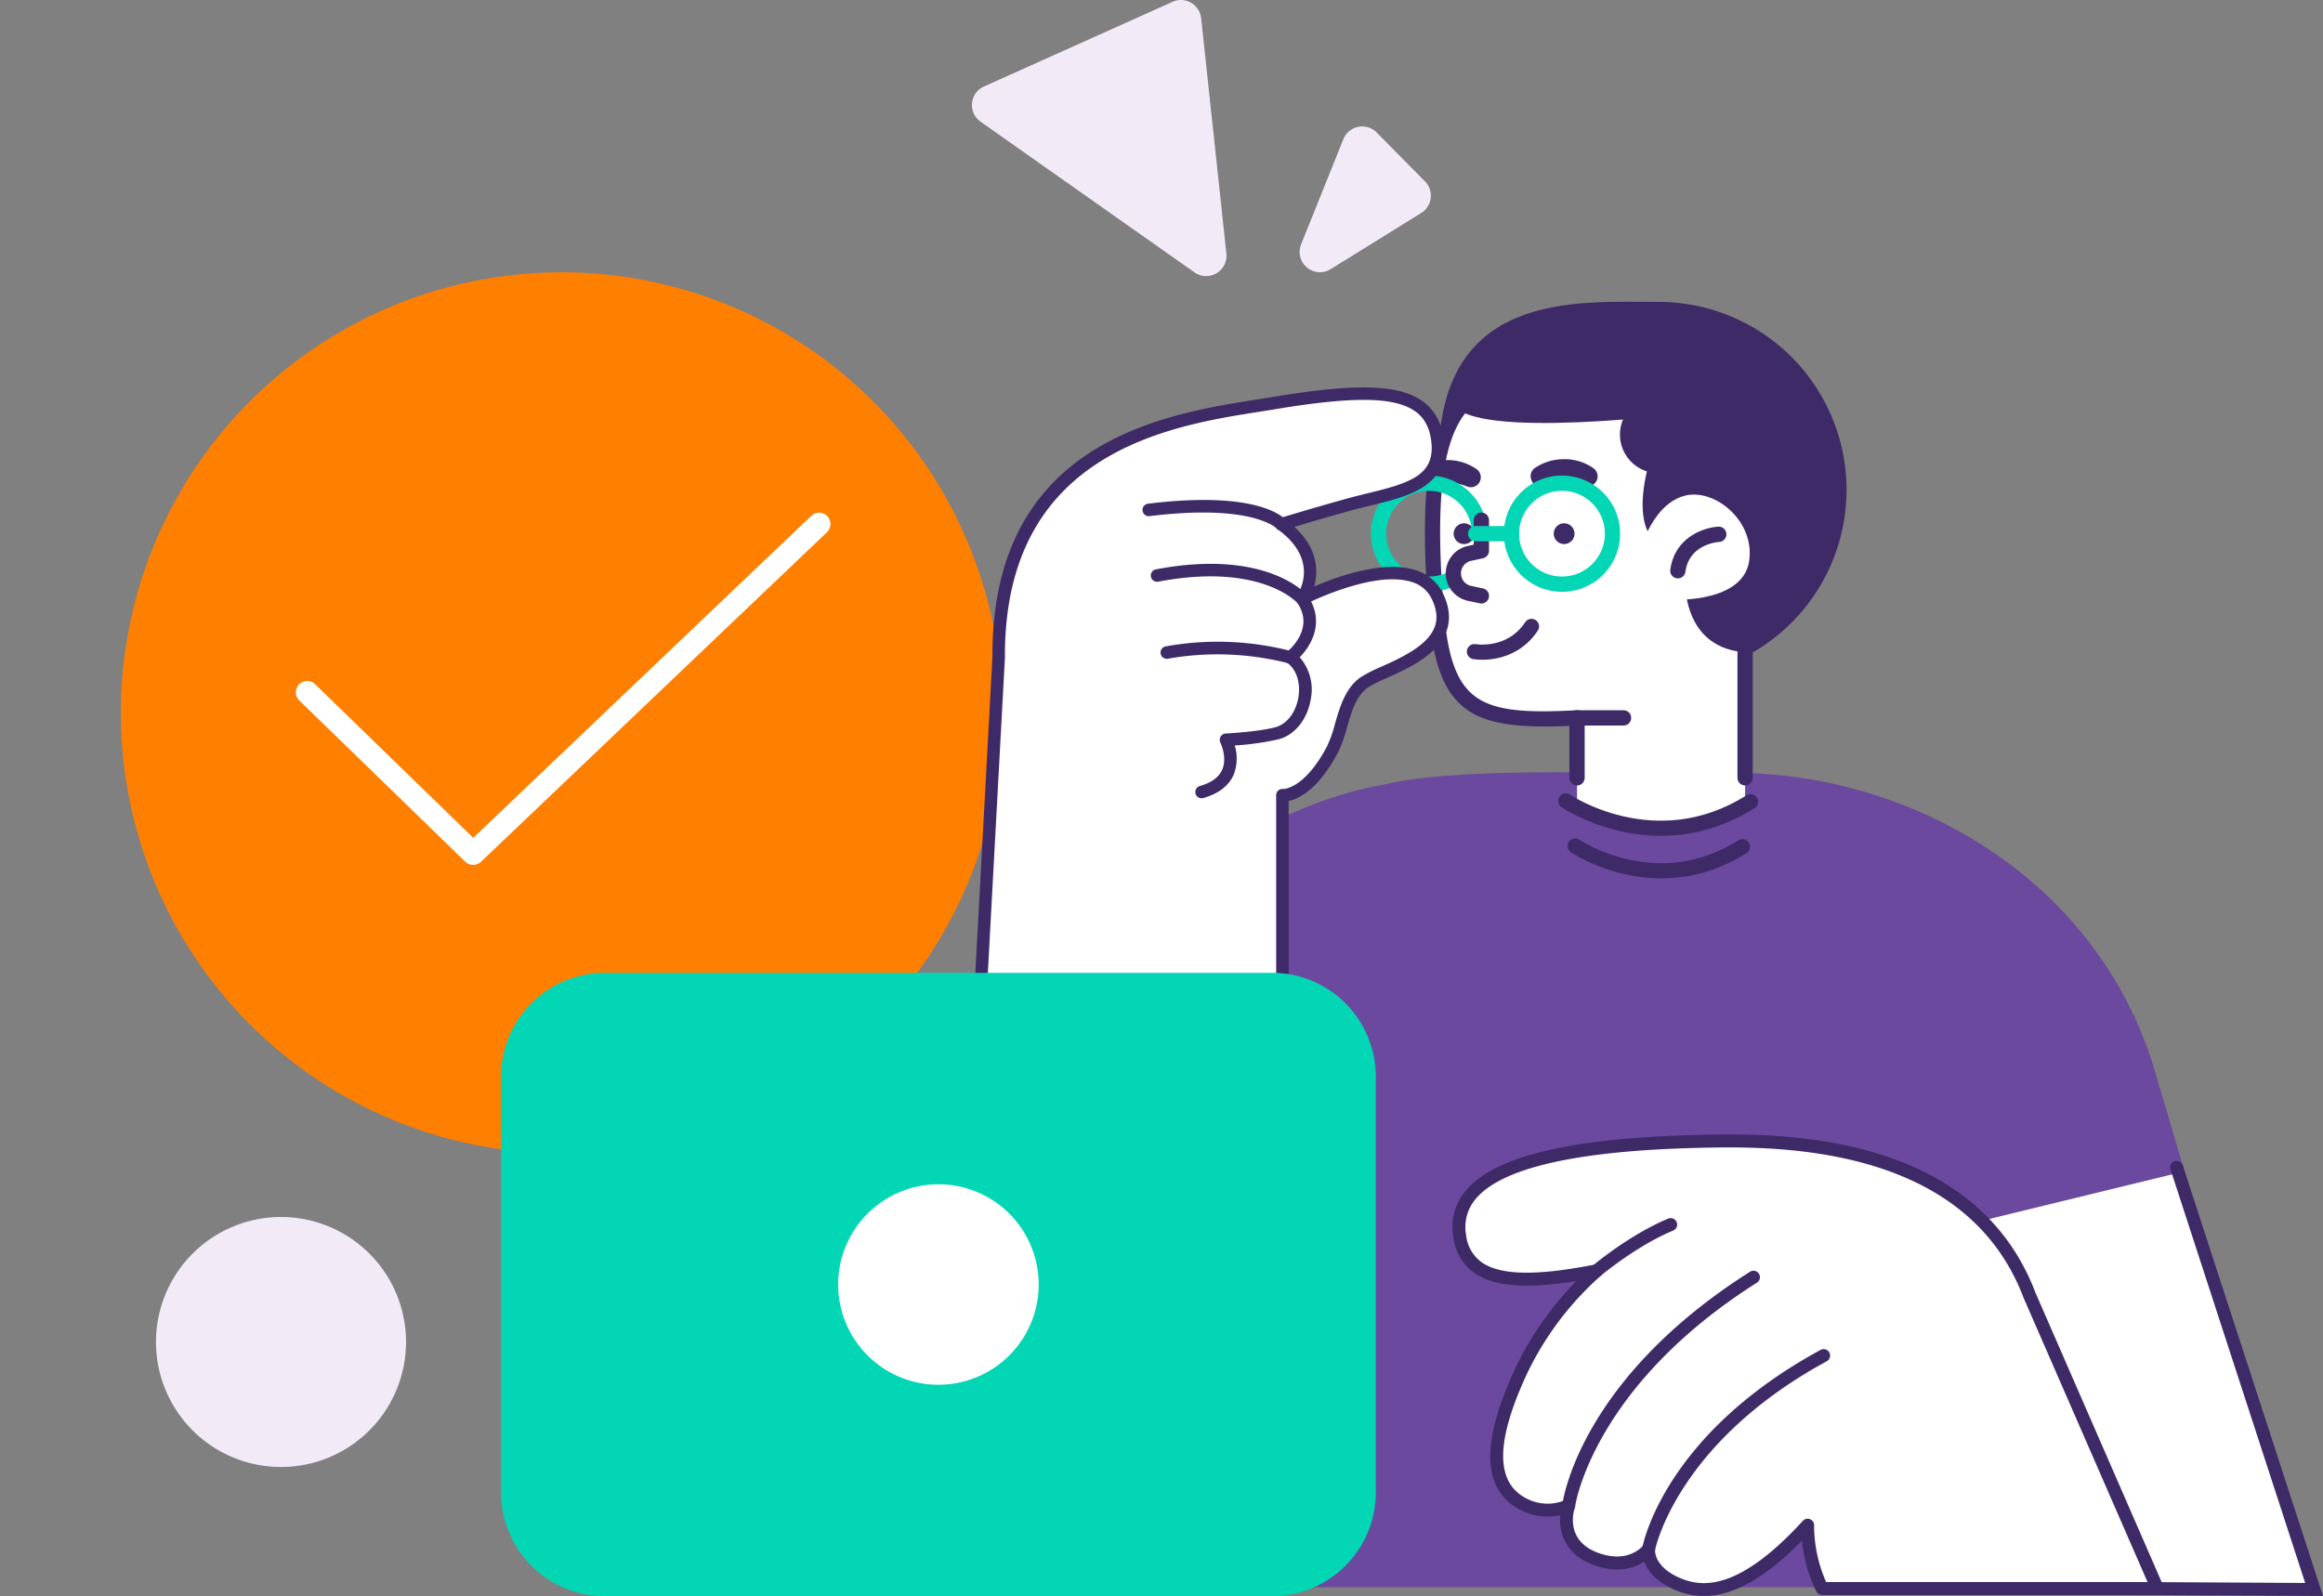 <svg xmlns="http://www.w3.org/2000/svg" xmlns:xlink="http://www.w3.org/1999/xlink" id="Grupo_163317" data-name="Grupo 163317" width="612.369" height="420.871" viewBox="0 0 612.369 420.871"><rect x="0" y="0" width="612.369" height="420.871" fill="#808080" stroke="none"/><defs><clipPath id="clip-path"><rect id="Ret&#xE2;ngulo_1231" data-name="Ret&#xE2;ngulo 1231" width="612.369" height="420.871" fill="none"></rect></clipPath><clipPath id="clip-path-2"><rect id="Ret&#xE2;ngulo_1228" data-name="Ret&#xE2;ngulo 1228" width="30.656" height="30.655" fill="none"></rect></clipPath><clipPath id="clip-path-3"><rect id="Ret&#xE2;ngulo_1229" data-name="Ret&#xE2;ngulo 1229" width="13.449" height="4.024" fill="none"></rect></clipPath><clipPath id="clip-path-4"><rect id="Ret&#xE2;ngulo_1230" data-name="Ret&#xE2;ngulo 1230" width="230.594" height="164.365" fill="none"></rect></clipPath></defs><g id="Grupo_163326" data-name="Grupo 163326" clip-path="url(#clip-path)"><path id="Caminho_2519" data-name="Caminho 2519" d="M114.154,409.412A32.956,32.956,0,1,1,81.2,376.455a32.956,32.956,0,0,1,32.956,32.957" transform="translate(-7.121 -55.565)" fill="#f2eaf7"></path><path id="Caminho_2520" data-name="Caminho 2520" d="M367.658,66.865,361,4.79a5.355,5.355,0,0,0-7.52-4.314L303.735,22.815a5.357,5.357,0,0,0-.891,9.266l56.4,39.735a5.356,5.356,0,0,0,8.411-4.95" transform="translate(-44.365 0)" fill="#f2eaf7"></path><path id="Caminho_2521" data-name="Caminho 2521" d="M410.1,76.743,433.979,61.93a5.357,5.357,0,0,0,.989-8.314L422.23,40.706a5.357,5.357,0,0,0-8.783,1.766l-11.14,27.722a5.357,5.357,0,0,0,7.794,6.549" transform="translate(-59.321 -5.773)" fill="#f2eaf7"></path><path id="Caminho_2523" data-name="Caminho 2523" d="M0,163.022A116.157,116.157,0,1,0,116.156,46.864,116.157,116.157,0,0,0,0,163.022" transform="translate(31.853 24.936)" fill="#ff7f00"></path><path id="Caminho_2524" data-name="Caminho 2524" d="M108.278,224.281a2.981,2.981,0,0,1-2.084-.846L62.439,180.918a2.99,2.99,0,0,1,4.167-4.289L108.3,217.141l89.118-84.9a2.99,2.99,0,1,1,4.125,4.331l-91.2,86.889a2.983,2.983,0,0,1-2.062.825" transform="translate(16.446 3.766)" fill="#fff"></path><path id="Caminho_2525" data-name="Caminho 2525" d="M322.688,331.332c7.556-45.774,43.081-81.552,87.618-89.382,17.177-4.025,50.667-2.921,69.139-2.921,10.42,0,28.524-1.187,46.149,2.386,40.522,8.214,75.111,35.716,87.06,76.116l40.29,136.222H302.479Z" transform="translate(-44.646 -35.253)" fill="#6b499e"></path><path id="Caminho_2526" data-name="Caminho 2526" d="M502.906,93.38,444.83,135.547c0-45.165,35.884-42.167,58.076-42.167" transform="translate(-65.657 -13.777)" fill="#3f2a68"></path><path id="Caminho_2527" data-name="Caminho 2527" d="M553.667,138.17a49.55,49.55,0,1,1-54.091-44.549,49.549,49.549,0,0,1,54.091,44.549" transform="translate(-67.128 -13.784)" fill="#3f2a68"></path><path id="Caminho_2528" data-name="Caminho 2528" d="M473.649,115.686c20.561-1.578,47.109,17.015,47.109,17.015l4.659,55.582v39.955s-11.171,7.212-22.912,7.212c-5.644,0-21.391-7.212-21.391-7.212V206.351c-26.85,1.412-35.137-2.075-37.244-29.525-4.1-53.429,6.835-59.379,29.779-61.14" transform="translate(-65.391 -17.061)" fill="#fff"></path><path id="Caminho_2529" data-name="Caminho 2529" d="M480.767,223.814a2.012,2.012,0,0,0,2.012-2.013V206a2.011,2.011,0,0,0-2.117-2.01c-26.266,1.382-33.142-1.73-35.133-27.67-1.95-25.414-.574-40.449,4.461-48.747,4.489-7.4,12-9.353,23.465-10.232,17.709-1.362,40.573,13.17,45.031,16.136l4.572,54.538V221.8a2.012,2.012,0,1,0,4.024,0V187.933c-.006-.169-4.666-55.749-4.666-55.749a2.016,2.016,0,0,0-.851-1.48c-1.109-.777-27.385-18.985-48.418-17.373-10.2.783-20.656,2.366-26.6,12.157-5.5,9.064-7.054,24.836-5.033,51.142,2.148,27.988,10.83,32.63,37.239,31.483V221.8a2.012,2.012,0,0,0,2.013,2.013" transform="translate(-65.043 -16.713)" fill="#3f2a68"></path><path id="Caminho_2530" data-name="Caminho 2530" d="M512.2,130.088s-13.286,31.1,7.33,31.1c0,0-5.016,26.376,17.5,26.376l2.653-41.381-13.066-41.144Z" transform="translate(-74.979 -15.504)" fill="#3f2a68"></path><path id="Caminho_2531" data-name="Caminho 2531" d="M455.026,164.4a2.739,2.739,0,1,1-2.94-2.521,2.738,2.738,0,0,1,2.94,2.521" transform="translate(-66.355 -23.892)" fill="#3f2a68"></path><path id="Caminho_2532" data-name="Caminho 2532" d="M485.971,164.4a2.738,2.738,0,1,1-2.94-2.521,2.738,2.738,0,0,1,2.94,2.521" transform="translate(-70.923 -23.892)" fill="#3f2a68"></path><path id="Caminho_2533" data-name="Caminho 2533" d="M487.124,223.73h12.462a2.012,2.012,0,1,0,0-4.024H487.124a2.012,2.012,0,1,0,0,4.024" transform="translate(-71.603 -32.429)" fill="#3f2a68"></path><path id="Caminho_2534" data-name="Caminho 2534" d="M506.474,169.811s3.04-13.823,12.13-16.455c8.039-2.328,18.964,6.659,17.222,17.321s-19.179,10.012-19.179,10.012Z" transform="translate(-74.756 -22.581)" fill="#fff"></path><path id="Caminho_2535" data-name="Caminho 2535" d="M518.546,176.549a2.012,2.012,0,0,0,1.991-1.742c.995-7.337,8.617-7.855,8.942-7.873a2.013,2.013,0,0,0-.2-4.02c-3.895.189-11.568,2.805-12.726,11.351a2.011,2.011,0,0,0,1.724,2.265,2.113,2.113,0,0,0,.273.019" transform="translate(-76.241 -24.046)" fill="#3f2a68"></path><path id="Caminho_2536" data-name="Caminho 2536" d="M501.3,135.184a10.184,10.184,0,1,0,7.346-12.388,10.184,10.184,0,0,0-7.346,12.388" transform="translate(-73.945 -18.078)" fill="#3f2a68"></path><path id="Caminho_2537" data-name="Caminho 2537" d="M490.145,148.51a2.62,2.62,0,0,0-.152-4.034,13.255,13.255,0,0,0-8.238-2.435,13.752,13.752,0,0,0-7.168,2.238,2.629,2.629,0,0,0-1.036,3.228,2.7,2.7,0,0,0,3.634,1.62,12.656,12.656,0,0,1,5.076-1.294,17.079,17.079,0,0,1,5.2,1.184,2.632,2.632,0,0,0,2.682-.507" transform="translate(-69.867 -20.965)" fill="#3f2a68"></path><path id="Caminho_2538" data-name="Caminho 2538" d="M446.515,142.333c-.176,0-.351,0-.524.013a2.908,2.908,0,1,0,.418,5.8c.206-.015.411-.022.614-.019a17.068,17.068,0,0,1,5.2,1.184,2.628,2.628,0,0,0,2.541-4.532,13.246,13.246,0,0,0-8.25-2.444" transform="translate(-65.419 -21.008)" fill="#3f2a68"></path><path id="Caminho_2539" data-name="Caminho 2539" d="M511.917,124.337s-58.226,7.561-62.789-2.63c0,0,7.807-16.418,29.482-16.671s33.307,19.3,33.307,19.3" transform="translate(-66.292 -15.503)" fill="#3f2a68"></path><path id="Caminho_2540" data-name="Caminho 2540" d="M480.4,177.757a15.327,15.327,0,1,0-15.327-15.329A15.345,15.345,0,0,0,480.4,177.757m0-26.631a11.3,11.3,0,1,1-11.3,11.3,11.315,11.315,0,0,1,11.3-11.3" transform="translate(-68.645 -21.712)" fill="#03d6b5"></path><g id="Grupo_163319" data-name="Grupo 163319" transform="translate(361.385 125.39)" style="isolation: isolate"><g id="Grupo_163318" data-name="Grupo 163318"><g id="Grupo_163317-2" data-name="Grupo 163317" clip-path="url(#clip-path-2)"><path id="Caminho_2541" data-name="Caminho 2541" d="M439.29,177.757a15.345,15.345,0,0,0,7.51-1.963,2.013,2.013,0,0,0-1.974-3.508,11.3,11.3,0,1,1,5.767-9.857,2.013,2.013,0,1,0,4.025,0,15.327,15.327,0,1,0-15.327,15.328" transform="translate(-423.962 -147.102)" fill="#03d6b5"></path></g></g></g><path id="Caminho_2542" data-name="Caminho 2542" d="M456.5,182.534a2.012,2.012,0,0,0,.42-3.98l-3.134-.673a3.373,3.373,0,0,1-.013-6.593l3.155-.69a2.011,2.011,0,0,0,1.582-1.965v-8.079a2.012,2.012,0,1,0-4.024,0v6.459l-1.573.344a7.4,7.4,0,0,0,.028,14.459l3.134.673a2.015,2.015,0,0,0,.425.045" transform="translate(-65.992 -23.401)" fill="#3f2a68"></path><g id="Grupo_163322" data-name="Grupo 163322" transform="translate(387 138.704)" style="isolation: isolate"><g id="Grupo_163321" data-name="Grupo 163321"><g id="Grupo_163320" data-name="Grupo 163320" clip-path="url(#clip-path-3)"><path id="Caminho_2543" data-name="Caminho 2543" d="M456.026,166.746h9.424a2.012,2.012,0,1,0,0-4.024h-9.424a2.012,2.012,0,1,0,0,4.024" transform="translate(-454.013 -162.722)" fill="#03d6b5"></path></g></g></g><path id="Caminho_2544" data-name="Caminho 2544" d="M307.913,191.285l-5.4,99.751,80.2,5.735V227.679s6.434.692,13.2-12.082c2.756-5.2,2.935-14.071,8.532-17.79s25.966-8.376,19.142-22.565-35.67.656-35.67.656,7.329-10.414-5.507-19.682c0,0,9.932-3.039,18.622-5.4,11.582-3.145,24.075-4.146,22.563-16.65-1.614-13.343-14.988-14.564-43.1-9.895-23,3.819-72.907,8.2-72.578,67.013" transform="translate(-44.651 -17.977)" fill="#fff"></path><path id="Caminho_2545" data-name="Caminho 2545" d="M382.425,298.134a1.651,1.651,0,0,0,1.65-1.65v-67.6c2.675-.567,7.812-3,13.007-12.807a35.25,35.25,0,0,0,2.388-6.644c1.2-4.15,2.437-8.442,5.6-10.543a39.181,39.181,0,0,1,4.8-2.392c5.705-2.575,13.519-6.1,15.81-12.395,1.1-3.023.8-6.344-.894-9.867a11.683,11.683,0,0,0-7.1-6.167c-8.355-2.8-20.625,1.563-26.87,4.242,1.045-3.9,1.086-9.923-5.237-15.707,3.6-1.079,9.9-2.937,15.6-4.486,1.566-.425,3.175-.817,4.732-1.2,10.087-2.457,20.518-5,19.037-17.244-.538-4.45-2.277-7.719-5.314-9.994-6.229-4.667-17.36-5.04-39.7-1.331-1.273.211-2.629.424-4.055.649-24.534,3.857-70.193,11.038-69.9,67.952l-5.4,99.7a1.65,1.65,0,0,0,1.53,1.736l80.2,5.735c.039,0,.078,0,.118,0m-.038-72.4a1.607,1.607,0,0,0-1.084.425,1.632,1.632,0,0,0-.527,1.228v67.322l-76.817-5.494,5.317-98.132c-.3-54.223,43.555-61.117,67.116-64.822,1.436-.226,2.8-.44,4.084-.653,21.058-3.5,31.829-3.29,37.176.716,2.278,1.706,3.591,4.241,4.016,7.748,1.075,8.886-5.586,10.973-16.543,13.643-1.576.384-3.207.781-4.815,1.217-8.615,2.34-18.571,5.382-18.671,5.414a1.65,1.65,0,0,0-.483,2.915c11.384,8.22,5.385,17.024,5.124,17.395a1.65,1.65,0,0,0,2.1,2.417c.181-.093,18.2-9.251,28.256-5.876a8.394,8.394,0,0,1,5.172,4.468c1.314,2.73,1.565,5.121.768,7.308-1.816,4.986-8.9,8.182-14.068,10.515a40.684,40.684,0,0,0-5.269,2.651c-4.171,2.772-5.645,7.874-6.944,12.376a32.96,32.96,0,0,1-2.133,6.016c-6.031,11.386-11.547,11.206-11.6,11.21a1.725,1.725,0,0,0-.175-.009" transform="translate(-44.365 -17.69)" fill="#3f2a68"></path><path id="Caminho_2546" data-name="Caminho 2546" d="M389.908,162.736A1.657,1.657,0,0,0,391.166,160c-.69-.821-7.571-7.915-36.426-4.351a1.65,1.65,0,0,0,.4,3.275c27.094-3.344,33.461,3.162,33.522,3.227a1.609,1.609,0,0,0,1.242.581" transform="translate(-52.146 -22.828)" fill="#3f2a68"></path><path id="Caminho_2547" data-name="Caminho 2547" d="M393.106,204.259a1.65,1.65,0,0,0,.477-3.23,77.175,77.175,0,0,0-33.277-1.3,1.65,1.65,0,1,0,.6,3.244,75.261,75.261,0,0,1,31.721,1.215,1.674,1.674,0,0,0,.476.07" transform="translate(-52.982 -29.3)" fill="#3f2a68"></path><path id="Caminho_2548" data-name="Caminho 2548" d="M369.271,236.228a1.655,1.655,0,0,0,.452-.063c4.022-1.143,6.713-3.207,8-6.131a11.641,11.641,0,0,0,.292-7.731,70.256,70.256,0,0,0,11.751-1.678c4.166-1.188,7.418-5.3,8.284-10.465a12.947,12.947,0,0,0-2.9-11.123c3.3-3.343,6.669-9.648,2-16.319-.54-.636-11.091-12.336-39.917-6.848a1.65,1.65,0,1,0,.617,3.242c26.012-4.953,35.893,4.779,36.656,5.583,4.8,6.984-2.541,12.806-2.856,13.051a1.654,1.654,0,0,0,.062,2.659c3.057,2.138,3.6,6.159,3.087,9.21-.658,3.919-2.988,7-5.936,7.837-4.312,1.23-13.144,1.7-13.233,1.7a1.65,1.65,0,0,0-1.389,2.388c.017.034,1.9,3.918.455,7.183-.874,1.972-2.849,3.409-5.87,4.267a1.65,1.65,0,0,0,.45,3.237" transform="translate(-52.529 -25.743)" fill="#3f2a68"></path><path id="Caminho_2549" data-name="Caminho 2549" d="M653.224,472.387l-44.446-96.1,55.328-13.5,35.768,109.855Z" transform="translate(-89.856 -53.548)" fill="#fff"></path><path id="Caminho_2550" data-name="Caminho 2550" d="M605.943,374.77l45.77,98.965,50.1.274-36.99-113.6-3.173,1.266,35.459,108.9-43.206-.237L610.777,377.1Z" transform="translate(-89.438 -53.196)" fill="#3f2a68"></path><path id="Caminho_2551" data-name="Caminho 2551" d="M674.549,360.808a1.707,1.707,0,1,1-1.707-1.707,1.708,1.708,0,0,1,1.707,1.707" transform="translate(-99.06 -53.004)" fill="#3f2a68"></path><path id="Caminho_2552" data-name="Caminho 2552" d="M635.327,470.952,601.6,393.6c-15.37-40.435-62.85-41.2-88.538-40.514-52.357,1.4-63.461,12.708-61.663,24.847,1.764,11.917,13.985,13.611,36.1,9.23a83.535,83.535,0,0,0-19.649,25.875c-9.149,19.462-8.577,30.6-.222,35.357a13.752,13.752,0,0,0,12.5.695s-3.485,10.018,6.995,13.979c9.564,3.615,14.083-2.55,14.083-2.55s-.753,5.709,7.706,9.267c6.973,2.933,17.321,2.9,34.2-15.539a38.252,38.252,0,0,0,3.8,16.706Z" transform="translate(-66.6 -52.097)" fill="#fff"></path><path id="Caminho_2553" data-name="Caminho 2553" d="M515.485,472.61c7.785,0,16.2-4.777,25.822-14.588a39.726,39.726,0,0,0,3.791,13.388,1.7,1.7,0,0,0,1.526.947h88.408a1.706,1.706,0,0,0,1.562-2.386l-33.712-77.316c-16.586-43.541-70.038-42.111-90.163-41.572-32.84.88-52.458,5.659-59.975,14.609a14.82,14.82,0,0,0-3.329,12.19,13.506,13.506,0,0,0,5.5,9.512c5.131,3.618,13.552,4.32,26.934,2.167a86.375,86.375,0,0,0-15.83,22.451c-9.308,19.8-9.152,32.085.476,37.563a15.493,15.493,0,0,0,11.093,1.741c-.37,4.332,1.152,10.215,8.639,13.045,6.511,2.461,10.982.852,13.523-.838.858,2.328,2.994,5.339,8.208,7.533a19.229,19.229,0,0,0,7.531,1.554m27.333-20.367a1.7,1.7,0,0,0-1.256.552c-17.005,18.573-26.571,17.523-32.287,15.119-7.035-2.96-6.692-7.317-6.673-7.5a1.723,1.723,0,0,0-1.086-1.773,1.7,1.7,0,0,0-1.982.569c-.149.2-3.952,5.045-12.106,1.964-8.613-3.256-6.28-10.964-5.986-11.833a1.706,1.706,0,0,0-2.4-2.066,11.979,11.979,0,0,1-10.87-.662c-7.784-4.428-7.483-15.272.922-33.151a81.651,81.651,0,0,1,19.22-25.31,1.7,1.7,0,0,0-1.446-2.961c-15.537,3.079-25.069,2.894-30-.582a10.1,10.1,0,0,1-4.089-7.225,11.4,11.4,0,0,1,2.567-9.5c6.758-8.048,26.089-12.554,57.456-13.395,19.471-.522,71.192-1.909,86.9,39.415.032.075,32.719,75.044,32.719,75.044H547.7a37.041,37.041,0,0,1-3.178-14.935,1.7,1.7,0,0,0-1.7-1.77" transform="translate(-66.305 -51.797)" fill="#3f2a68"></path><path id="Caminho_2554" data-name="Caminho 2554" d="M484.839,456.713a1.705,1.705,0,0,0,1.688-1.484c.041-.312,4.639-31.563,47.935-59.01a1.7,1.7,0,0,0-1.825-2.879c-44.756,28.372-49.319,60.113-49.491,61.45a1.705,1.705,0,0,0,1.473,1.908,1.744,1.744,0,0,0,.22.015" transform="translate(-71.311 -58.018)" fill="#3f2a68"></path><path id="Caminho_2555" data-name="Caminho 2555" d="M509.567,471.721a1.705,1.705,0,0,0,1.673-1.39c.053-.28,5.769-28.323,45.269-49.806a1.7,1.7,0,1,0-1.629-2.995c-41.031,22.318-46.768,50.968-46.991,52.176a1.706,1.706,0,0,0,1.677,2.015" transform="translate(-74.961 -61.597)" fill="#3f2a68"></path><path id="Caminho_2556" data-name="Caminho 2556" d="M493.488,392.385a1.7,1.7,0,0,0,1.1-.4c.093-.078,9.4-7.887,19.068-11.908a1.7,1.7,0,1,0-1.308-3.147c-10.171,4.228-19.565,12.118-19.96,12.452a1.7,1.7,0,0,0,1.1,3.006" transform="translate(-72.588 -55.616)" fill="#3f2a68"></path><g id="Grupo_163325" data-name="Grupo 163325" transform="translate(132.083 256.506)" style="isolation: isolate"><g id="Grupo_163324" data-name="Grupo 163324"><g id="Grupo_163323" data-name="Grupo 163323" clip-path="url(#clip-path-4)"><path id="Caminho_2557" data-name="Caminho 2557" d="M182.314,465.288H358.191a27.357,27.357,0,0,0,27.358-27.359V328.281a27.357,27.357,0,0,0-27.358-27.358H182.314a27.358,27.358,0,0,0-27.359,27.358V437.929a27.358,27.358,0,0,0,27.359,27.359" transform="translate(-154.955 -300.923)" fill="#03d6b5"></path></g></g></g><path id="Caminho_2558" data-name="Caminho 2558" d="M259.21,392.759a26.43,26.43,0,1,0,26.43-26.43,26.431,26.431,0,0,0-26.43,26.43" transform="translate(-38.26 -54.071)" fill="#fff"></path><path id="Caminho_2559" data-name="Caminho 2559" d="M455.983,200.416s9.49,1.709,15.041-6.651" transform="translate(-67.304 -28.6)" fill="none" stroke="#3f2a68" stroke-linecap="round" stroke-miterlimit="10" stroke-width="4"></path><path id="Caminho_2560" data-name="Caminho 2560" d="M484.227,247.743s23.6,16.1,48.719.2" transform="translate(-71.472 -36.567)" fill="none" stroke="#3f2a68" stroke-linecap="round" stroke-miterlimit="10" stroke-width="4"></path><path id="Caminho_2561" data-name="Caminho 2561" d="M487.123,261.7s21.367,14.575,44.112.177" transform="translate(-71.9 -38.627)" fill="none" stroke="#3f2a68" stroke-linecap="round" stroke-miterlimit="10" stroke-width="4"></path></g></svg>